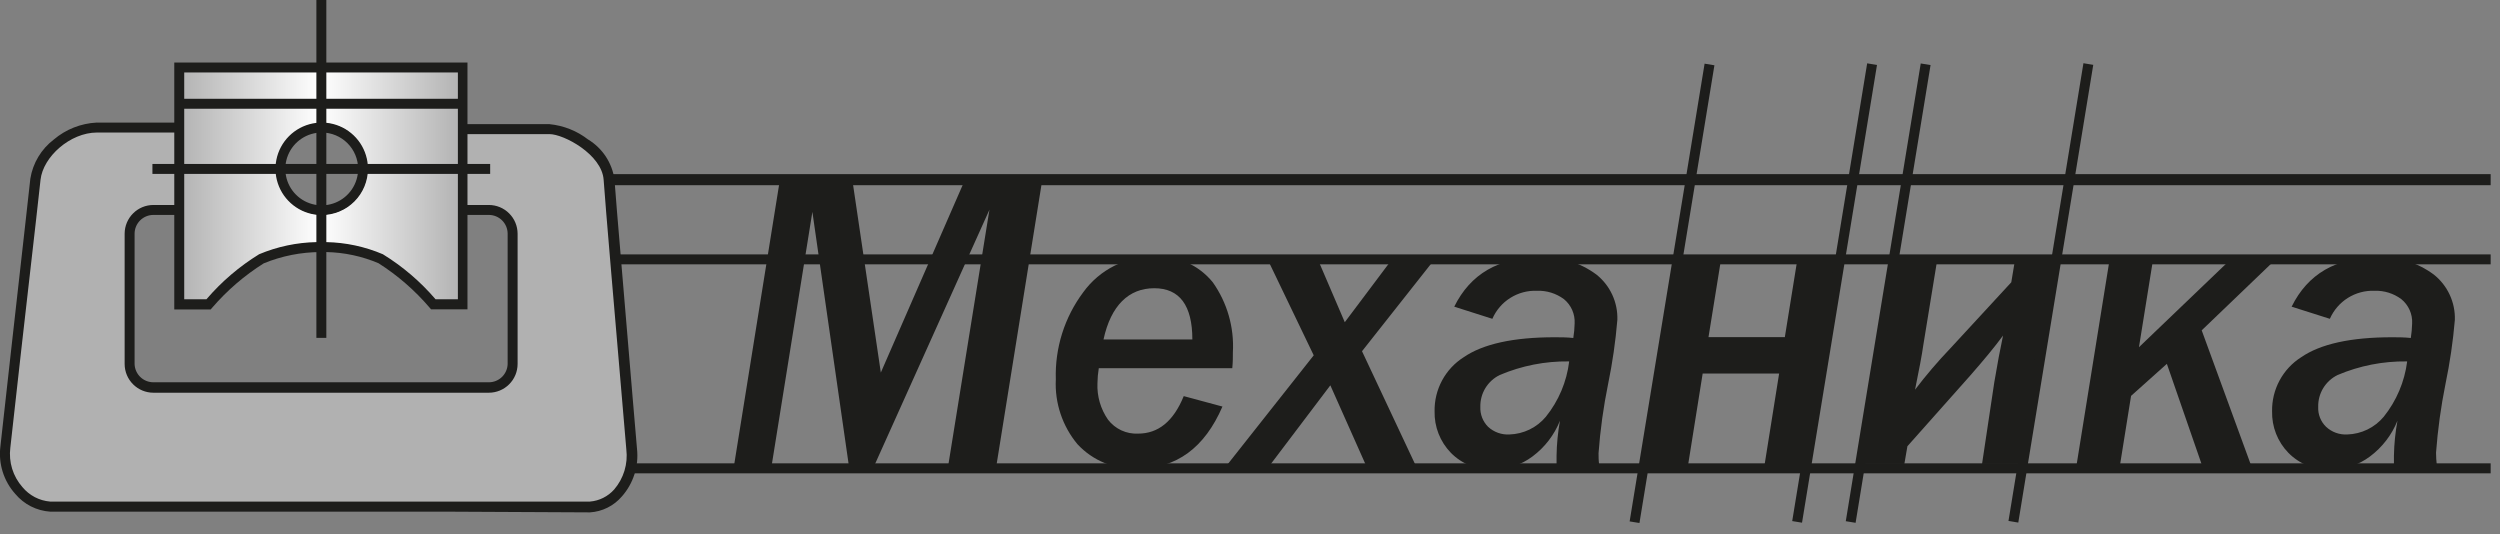 <svg width="206" height="44" viewBox="0 0 206 44" fill="none" xmlns="http://www.w3.org/2000/svg">
<rect x="0" y="0" width="206" height="44" fill="#808080" stroke="none"/>
<g clip-path="url(#clip0)">
<path d="M50.14 14.89C49.79 12.52 48.62 11.12 46.63 10.69H28.4C28.961 11.013 29.428 11.476 29.759 12.032C30.089 12.589 30.27 13.221 30.285 13.868C30.3 14.515 30.149 15.155 29.845 15.726C29.541 16.297 29.095 16.781 28.55 17.13H40.41C41.54 17.46 42.15 18.07 42.25 18.96V29.32C42.278 29.916 42.092 30.501 41.725 30.971C41.358 31.441 40.835 31.763 40.25 31.88H12.44C12.054 31.743 11.701 31.525 11.406 31.24C11.111 30.956 10.881 30.611 10.73 30.23V18.64C10.96 17.54 12.22 16.93 13.63 17.08H24.53C23.983 16.732 23.536 16.248 23.231 15.676C22.926 15.104 22.774 14.463 22.79 13.815C22.806 13.167 22.99 12.534 23.323 11.978C23.655 11.421 24.127 10.961 24.69 10.64H7.31C5.03 10.77 4.04 11.95 2.83 15.12L0.43 37.08C0.87 39.573 2.01 41.093 3.85 41.64H48.65C50.96 41.09 52.01 40.3 52.07 36.99L50.14 14.89Z" fill="#B1B1B1"/>
<path fill-rule="evenodd" clip-rule="evenodd" d="M82.12 38.26H78.15L81.53 17.28L72.09 38.26H69.93L66.94 17.46L63.6 38.26H60.5L64.2 15.21H70.29L72.58 30.7L79.34 15.21H85.82L82.12 38.26Z" fill="#1D1D1B"/>
<path fill-rule="evenodd" clip-rule="evenodd" d="M98.25 27.97C98.25 25.17 97.2 23.75 95.11 23.75C93.02 23.75 91.54 25.16 90.93 27.97H98.25ZM100.73 33.5C99.26 36.9 96.94 38.61 93.73 38.61C92.811 38.658 91.892 38.504 91.038 38.158C90.185 37.812 89.417 37.284 88.79 36.61C87.542 35.115 86.903 33.205 87 31.26C86.917 28.68 87.714 26.148 89.26 24.08C89.927 23.158 90.805 22.411 91.822 21.901C92.838 21.391 93.963 21.133 95.1 21.15C96.018 21.089 96.936 21.25 97.779 21.619C98.621 21.988 99.363 22.554 99.94 23.27C101.122 24.946 101.704 26.972 101.59 29.02C101.59 29.42 101.59 29.86 101.54 30.34H90.54C90.472 30.75 90.435 31.164 90.43 31.58C90.384 32.648 90.69 33.702 91.3 34.58C91.589 34.958 91.966 35.26 92.398 35.461C92.83 35.661 93.304 35.753 93.78 35.73C95.43 35.73 96.69 34.73 97.54 32.64L100.73 33.5Z" fill="#1D1D1B"/>
<path fill-rule="evenodd" clip-rule="evenodd" d="M116.6 38.24H112.51L109.62 31.75L104.71 38.24H101.17L108.25 29.28L104.43 21.33H108.57L110.81 26.55L114.73 21.33H118.24L112.23 28.94L116.6 38.24Z" fill="#1D1D1B"/>
<path fill-rule="evenodd" clip-rule="evenodd" d="M129.27 29.78C127.316 29.754 125.378 30.136 123.58 30.9C123.089 31.139 122.678 31.514 122.394 31.98C122.111 32.447 121.967 32.984 121.98 33.53C121.967 33.833 122.018 34.135 122.128 34.417C122.238 34.699 122.406 34.956 122.62 35.17C122.856 35.387 123.134 35.555 123.436 35.663C123.738 35.772 124.059 35.818 124.38 35.8C124.955 35.782 125.519 35.643 126.036 35.392C126.554 35.14 127.011 34.782 127.38 34.34C128.432 33.032 129.097 31.456 129.3 29.79L129.27 29.78ZM131.73 38.26H128.26C128.26 37.97 128.26 37.73 128.26 37.54C128.276 36.577 128.37 35.618 128.54 34.67C128.072 35.84 127.29 36.857 126.28 37.61C125.342 38.312 124.202 38.691 123.03 38.69C122.386 38.715 121.743 38.606 121.144 38.368C120.545 38.131 120.002 37.77 119.55 37.31C119.111 36.857 118.766 36.322 118.536 35.735C118.306 35.148 118.195 34.52 118.21 33.89C118.195 33.006 118.406 32.132 118.825 31.353C119.243 30.574 119.854 29.915 120.6 29.44C122.2 28.34 124.7 27.79 128.1 27.79C128.54 27.79 129.1 27.79 129.64 27.85C129.704 27.453 129.741 27.052 129.75 26.65C129.77 26.271 129.701 25.892 129.549 25.545C129.396 25.198 129.163 24.891 128.87 24.65C128.229 24.175 127.447 23.932 126.65 23.96C125.875 23.93 125.11 24.134 124.453 24.546C123.796 24.958 123.28 25.559 122.97 26.27L119.83 25.27C121.163 22.57 123.497 21.217 126.83 21.21C128.516 21.115 130.183 21.614 131.54 22.62C132.1 23.065 132.549 23.635 132.849 24.284C133.15 24.934 133.294 25.645 133.27 26.36C133.122 28.13 132.869 29.89 132.51 31.63C132.125 33.514 131.861 35.422 131.72 37.34C131.72 37.63 131.72 37.96 131.78 38.34" fill="#1D1D1B"/>
<path fill-rule="evenodd" clip-rule="evenodd" d="M135.53 38.24L138.26 21.33H141.82L140.78 27.78H147.07L148.11 21.33H151.7L148.98 38.24H145.41L146.6 30.78H140.3L139.11 38.24H135.53Z" fill="#1D1D1B"/>
<path fill-rule="evenodd" clip-rule="evenodd" d="M157.17 36.77L156.92 38.23H153.35L156.06 21.33H159.64L158.48 28.44C158.37 29.23 158.14 30.44 157.8 32.11C158.711 30.912 159.689 29.767 160.73 28.68L165.73 23.26L166.05 21.33H169.61L166.9 38.23H163.32L164.33 31.5C164.57 30.06 164.81 28.78 165.05 27.65C164.37 28.58 163.48 29.65 162.37 30.92L157.17 36.77Z" fill="#1D1D1B"/>
<path fill-rule="evenodd" clip-rule="evenodd" d="M171.12 38.24L173.84 21.33H177.42L176.25 28.61L183.85 21.33H187.56L181.42 27.22L185.45 38.24H181.41L178.55 29.98L175.6 32.62L174.7 38.24H171.12Z" fill="#1D1D1B"/>
<path fill-rule="evenodd" clip-rule="evenodd" d="M198.32 29.78C196.363 29.754 194.422 30.135 192.62 30.9C192.129 31.139 191.718 31.514 191.434 31.98C191.151 32.447 191.007 32.984 191.02 33.53C191.006 33.834 191.056 34.137 191.168 34.42C191.28 34.703 191.451 34.959 191.67 35.17C191.904 35.388 192.18 35.556 192.481 35.664C192.781 35.772 193.101 35.818 193.42 35.8C193.995 35.782 194.559 35.643 195.076 35.392C195.594 35.14 196.051 34.782 196.42 34.34C197.47 33.03 198.138 31.455 198.35 29.79L198.32 29.78ZM200.73 38.26H197.26C197.26 37.97 197.26 37.73 197.26 37.54C197.278 36.577 197.375 35.617 197.55 34.67C197.081 35.839 196.299 36.856 195.29 37.61C194.353 38.314 193.212 38.693 192.04 38.69C191.396 38.715 190.753 38.606 190.154 38.368C189.555 38.131 189.012 37.77 188.56 37.31C188.12 36.858 187.775 36.322 187.545 35.735C187.315 35.148 187.205 34.52 187.22 33.89C187.204 33.006 187.416 32.132 187.835 31.353C188.253 30.574 188.864 29.915 189.61 29.44C191.21 28.34 193.7 27.79 197.11 27.79C197.55 27.79 198.11 27.79 198.65 27.85C198.713 27.453 198.749 27.052 198.76 26.65C198.779 26.27 198.709 25.891 198.554 25.544C198.399 25.196 198.165 24.89 197.87 24.65C197.233 24.176 196.454 23.933 195.66 23.96C194.886 23.931 194.12 24.136 193.464 24.548C192.808 24.96 192.291 25.56 191.98 26.27L188.83 25.27C190.163 22.57 192.497 21.217 195.83 21.21C197.516 21.115 199.183 21.614 200.54 22.62C201.102 23.064 201.552 23.634 201.854 24.284C202.156 24.933 202.302 25.644 202.28 26.36C202.129 28.131 201.872 29.89 201.51 31.63C201.132 33.502 200.871 35.395 200.73 37.3C200.732 37.634 200.752 37.968 200.79 38.3" fill="#1D1D1B"/>
<path d="M40.28 32.36H12.64C12.013 32.36 11.412 32.112 10.968 31.669C10.524 31.227 10.273 30.627 10.27 30V19.25C10.273 18.623 10.524 18.023 10.968 17.581C11.412 17.138 12.013 16.89 12.64 16.89H40.28C40.907 16.89 41.508 17.138 41.952 17.581C42.397 18.023 42.647 18.623 42.65 19.25V30C42.647 30.627 42.397 31.227 41.952 31.669C41.508 32.112 40.907 32.36 40.28 32.36V32.36ZM12.64 17.71C12.231 17.71 11.838 17.872 11.547 18.16C11.257 18.449 11.093 18.841 11.09 19.25V30C11.103 30.402 11.272 30.784 11.561 31.064C11.851 31.344 12.237 31.5 12.64 31.5H40.28C40.683 31.5 41.069 31.344 41.359 31.064C41.648 30.784 41.817 30.402 41.83 30V19.25C41.827 18.841 41.663 18.449 41.373 18.16C41.082 17.872 40.689 17.71 40.28 17.71H12.64Z" fill="#1D1D1B"/>
<path d="M205.23 14.35H50.22V15.26H205.23V14.35Z" fill="#1D1D1B"/>
<path d="M140.459 5.246L134.282 42.964L135.091 43.096L141.268 5.379L140.459 5.246Z" fill="#1D1D1B"/>
<path d="M153.855 5.219L147.678 42.937L148.487 43.069L154.664 5.352L153.855 5.219Z" fill="#1D1D1B"/>
<path d="M158.269 5.229L152.092 42.947L152.901 43.079L159.078 5.361L158.269 5.229Z" fill="#1D1D1B"/>
<path d="M171.675 5.21L165.498 42.928L166.307 43.06L172.484 5.343L171.675 5.21Z" fill="#1D1D1B"/>
<path d="M205.23 38.18H52.1V39H205.23V38.18Z" fill="#1D1D1B"/>
<path d="M205.23 20.96H50.72V21.78H205.23V20.96Z" fill="#1D1D1B"/>
<path d="M36.73 42.16H4.13C3.578 42.123 3.039 41.974 2.546 41.724C2.052 41.473 1.615 41.124 1.26 40.7C0.79 40.177 0.437 39.559 0.225 38.888C0.013 38.217 -0.054 37.509 0.03 36.81C0.28 34.5 1.49 23.75 2.14 17.96L2.5 14.72C2.707 13.439 3.398 12.286 4.43 11.5C5.424 10.657 6.668 10.165 7.97 10.1C10.2 10.1 14.75 10.1 14.8 10.1V10.92C14.8 10.92 10.22 10.92 8 10.92C5.78 10.92 3.55 12.92 3.34 14.81L2.98 18.05C2.31 23.84 1.1 34.6 0.85 36.9C0.777 37.48 0.829 38.069 1.001 38.628C1.174 39.186 1.463 39.702 1.85 40.14C2.132 40.48 2.479 40.76 2.87 40.965C3.262 41.169 3.69 41.293 4.13 41.33H7.29C17.18 41.33 47.29 41.33 48.61 41.33C49.381 41.267 50.097 40.909 50.61 40.33C50.995 39.88 51.283 39.356 51.455 38.79C51.627 38.224 51.68 37.628 51.61 37.04C51.55 36.32 51.42 34.78 51.25 32.82C50.73 26.77 49.86 16.64 49.74 14.82C49.6 12.73 46.46 11.05 45.27 11.05H37.99V10.23H45.28C46.441 10.346 47.547 10.786 48.47 11.5C49.048 11.853 49.541 12.329 49.915 12.894C50.288 13.459 50.532 14.1 50.63 14.77C50.75 16.56 51.63 26.69 52.13 32.77C52.3 34.77 52.43 36.27 52.49 36.99C52.566 37.694 52.494 38.407 52.279 39.082C52.063 39.757 51.71 40.38 51.24 40.91C50.912 41.293 50.51 41.607 50.058 41.832C49.606 42.057 49.114 42.189 48.61 42.22L36.73 42.16Z" fill="#1D1D1B"/>
<path d="M14.64 5.6V25.11H17.44C17.44 25.11 20.59 20.17 26.31 20.38C28.077 20.395 29.816 20.831 31.381 21.652C32.946 22.473 34.293 23.655 35.31 25.1H38.11V5.6H14.64ZM26.4 10.14H26.51C27.51 10.14 28.469 10.537 29.176 11.244C29.883 11.951 30.28 12.91 30.28 13.91C30.28 14.91 29.883 15.869 29.176 16.576C28.469 17.283 27.51 17.68 26.51 17.68H26.33C25.365 17.622 24.459 17.196 23.799 16.489C23.14 15.782 22.777 14.848 22.786 13.882C22.795 12.915 23.175 11.989 23.848 11.294C24.52 10.6 25.434 10.19 26.4 10.15" fill="url(#paint0_linear)"/>
<path d="M40.39 13.51H12.56V14.33H40.39V13.51Z" fill="#1D1D1B"/>
<path d="M38.06 8.14H14.73V8.96H38.06V8.14Z" fill="#1D1D1B"/>
<path d="M26.89 0H26.07V27.84H26.89V0Z" fill="#1D1D1B"/>
<path d="M26.51 17.72C25.756 17.72 25.02 17.497 24.393 17.078C23.767 16.659 23.278 16.064 22.99 15.368C22.702 14.672 22.626 13.906 22.773 13.167C22.92 12.428 23.283 11.749 23.816 11.216C24.349 10.683 25.028 10.32 25.767 10.173C26.506 10.026 27.272 10.102 27.968 10.39C28.664 10.678 29.259 11.167 29.678 11.793C30.096 12.42 30.32 13.156 30.32 13.91C30.317 14.92 29.915 15.887 29.201 16.601C28.487 17.315 27.52 17.717 26.51 17.72ZM26.51 10.92C25.917 10.92 25.337 11.096 24.843 11.426C24.35 11.755 23.965 12.224 23.738 12.772C23.511 13.32 23.452 13.923 23.568 14.505C23.683 15.087 23.969 15.622 24.389 16.041C24.808 16.461 25.343 16.747 25.925 16.862C26.507 16.978 27.11 16.919 27.658 16.692C28.206 16.465 28.675 16.08 29.004 15.587C29.334 15.093 29.51 14.513 29.51 13.92C29.51 13.124 29.194 12.361 28.631 11.799C28.069 11.236 27.306 10.92 26.51 10.92V10.92Z" fill="#1D1D1B"/>
<path d="M14.36 5.15V25.5H17.36L17.48 25.36C18.706 23.935 20.139 22.701 21.73 21.7C23.221 21.088 24.818 20.772 26.43 20.77H26.89C28.369 20.8 29.828 21.113 31.19 21.69C32.767 22.694 34.186 23.928 35.4 25.35L35.52 25.49H38.52V5.15H14.36ZM26.07 19.95C24.448 19.982 22.846 20.321 21.35 20.95C19.72 21.954 18.255 23.206 17.01 24.66H15.18V5.97H37.73V24.66H35.89C34.645 23.206 33.181 21.954 31.55 20.95C30.075 20.321 28.493 19.981 26.89 19.95H26.07Z" fill="#1D1D1B"/>
</g>
<defs>
<linearGradient id="paint0_linear" x1="14.64" y1="15.36" x2="38.15" y2="15.36" gradientUnits="userSpaceOnUse">
<stop stop-color="#B1B1B1"/>
<stop offset="0.5" stop-color="white"/>
<stop offset="1" stop-color="#B1B1B1"/>
</linearGradient>
<clipPath id="clip0">
<rect width="205.23" height="43.1" fill="white"/>
</clipPath>
</defs>
</svg>
